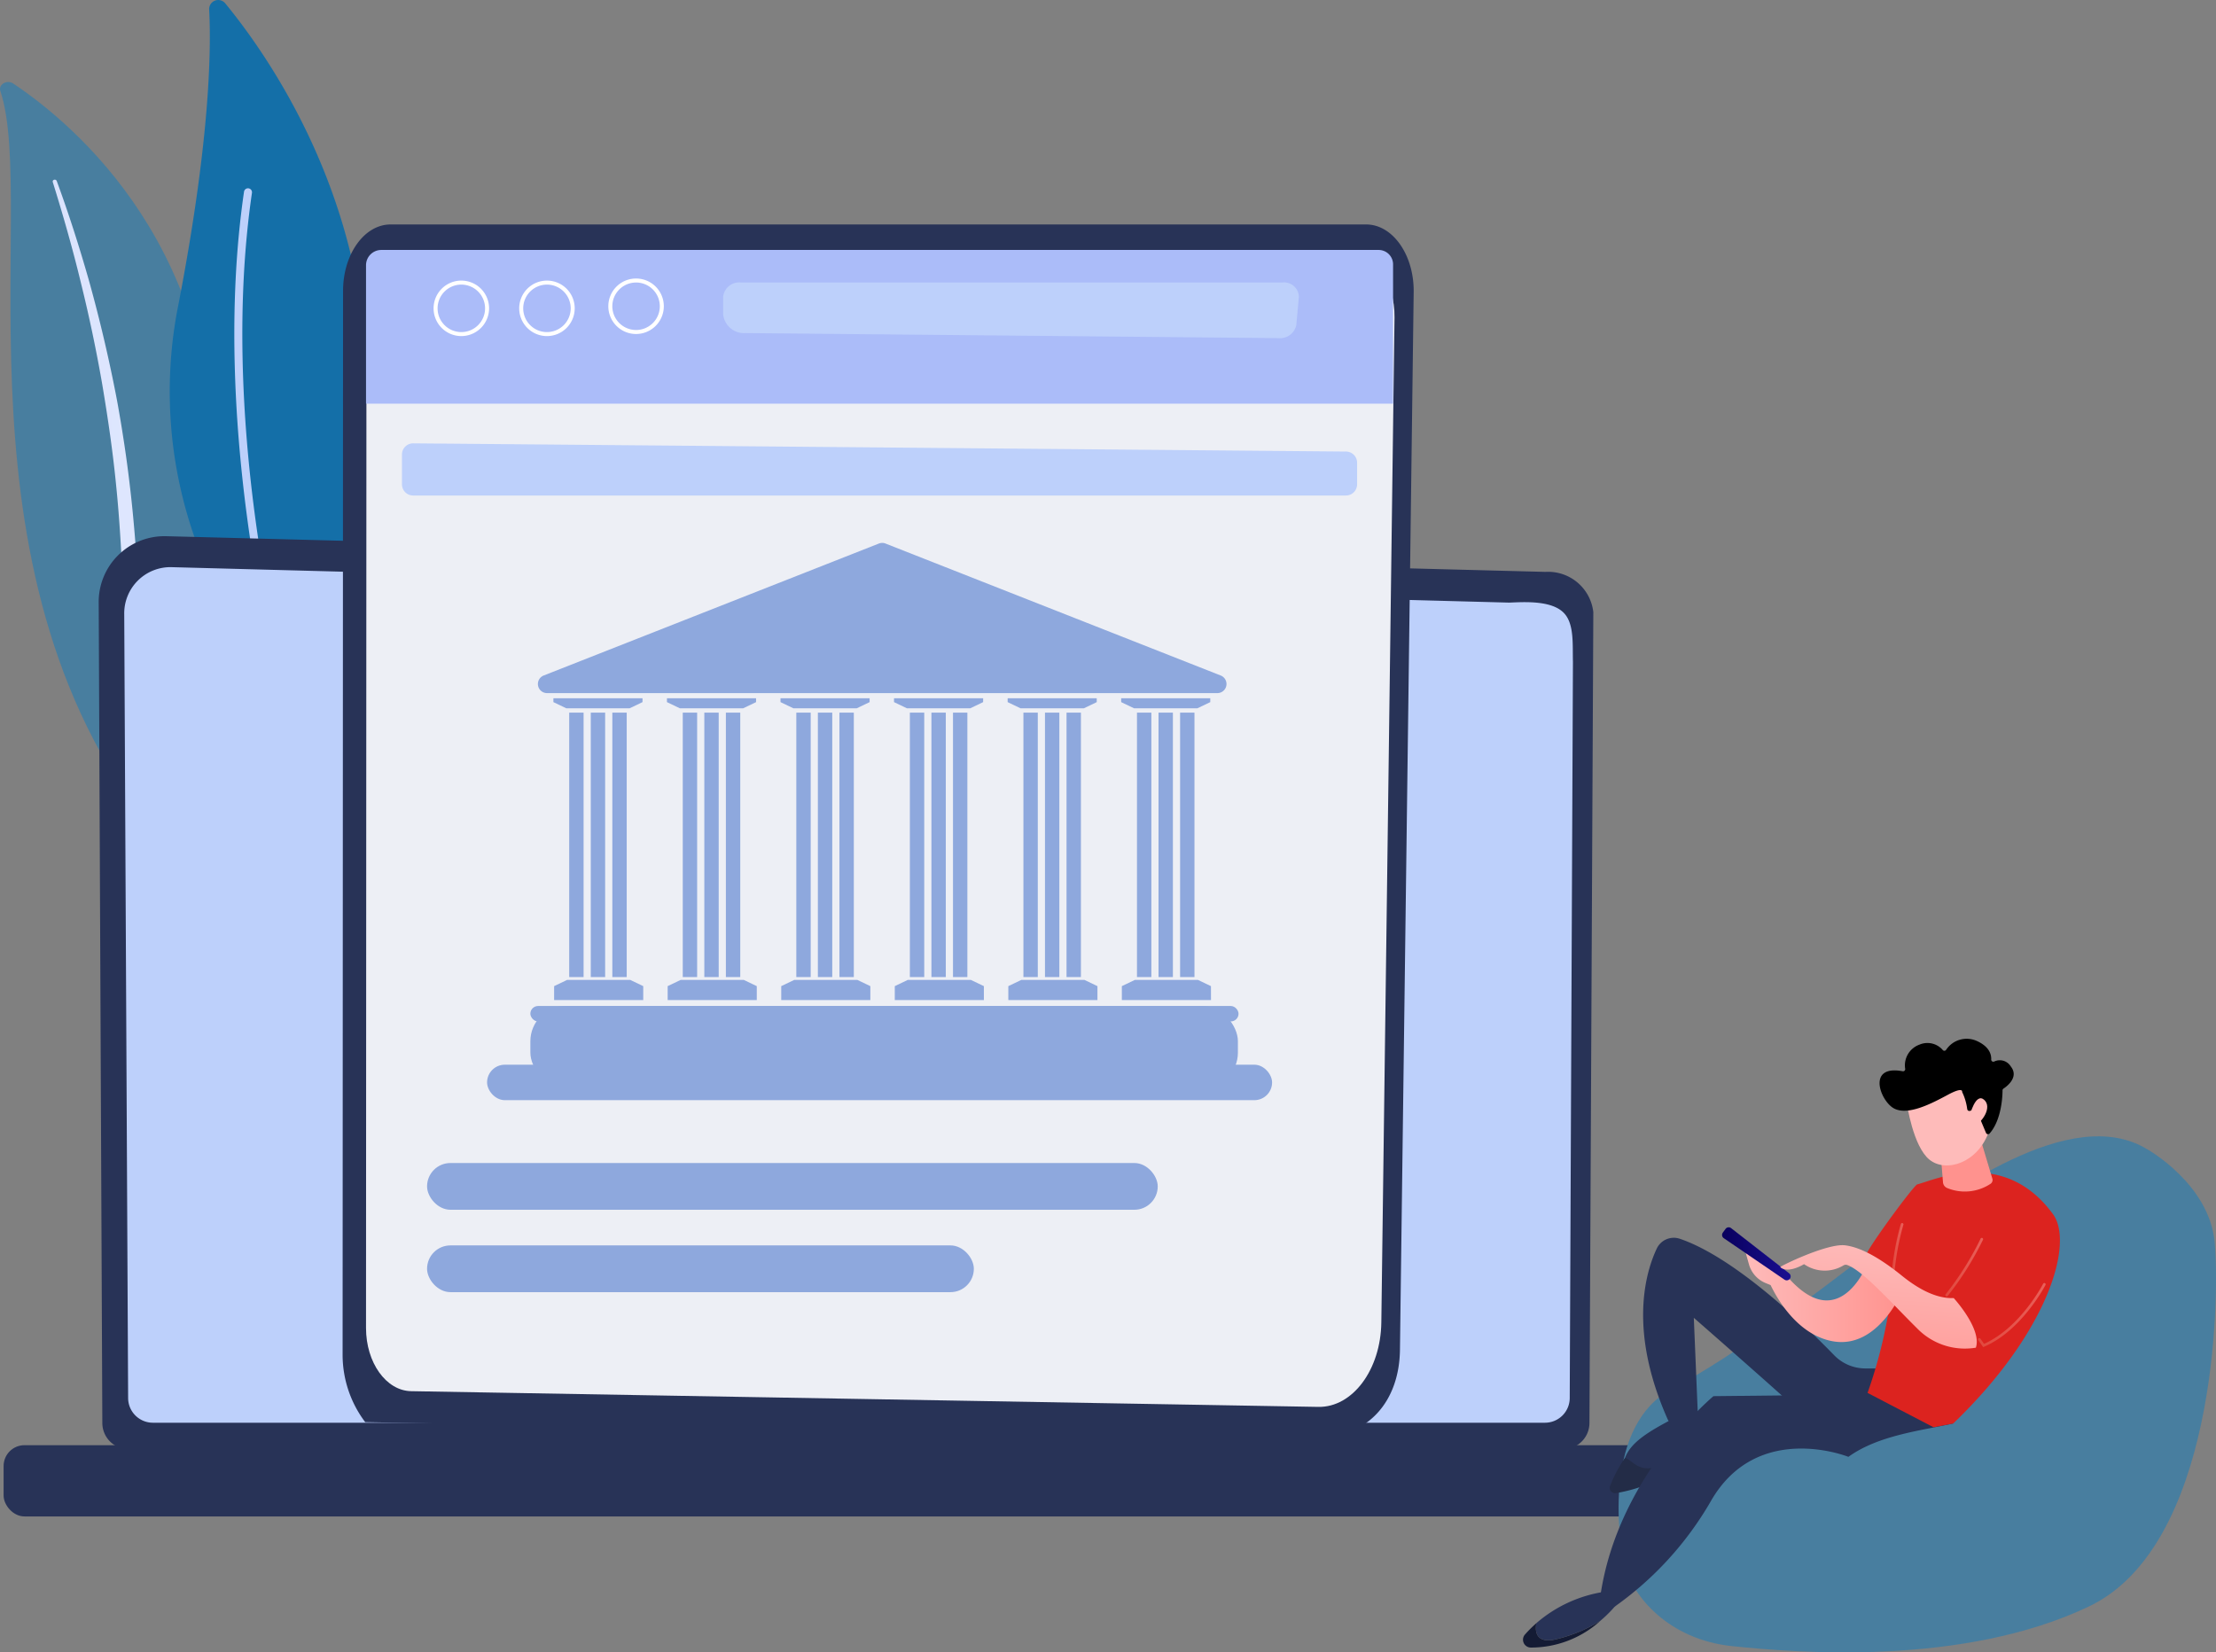 <svg xmlns="http://www.w3.org/2000/svg" xmlns:xlink="http://www.w3.org/1999/xlink" width="281.965" height="210.277" viewBox="0 0 281.965 210.277">
  <rect x="0" y="0" width="281.965" height="210.277" fill="#808080" stroke="none"/>
  <defs>
    <linearGradient id="linear-gradient" y1="0.5" x2="1" y2="0.5" gradientUnits="objectBoundingBox">
      <stop offset="0" stop-color="#dae3fe"/>
      <stop offset="1" stop-color="#e9effd"/>
    </linearGradient>
    <linearGradient id="linear-gradient-2" x1="-29.146" y1="1.062" x2="-29.035" y2="0.1" gradientUnits="objectBoundingBox">
      <stop offset="0" stop-color="#febbba"/>
      <stop offset="1" stop-color="#ff928e"/>
    </linearGradient>
    <linearGradient id="linear-gradient-3" x1="-17.79" y1="0.82" x2="-18.101" y2="-0.114" xlink:href="#linear-gradient-2"/>
    <linearGradient id="linear-gradient-4" x1="-89.436" y1="2.058" x2="-90.909" y2="-0.895" xlink:href="#linear-gradient-2"/>
    <linearGradient id="linear-gradient-5" y1="0.5" x2="1" y2="0.5" gradientUnits="objectBoundingBox">
      <stop offset="0" stop-color="#e1473d"/>
      <stop offset="1" stop-color="#e9605a"/>
    </linearGradient>
    <linearGradient id="linear-gradient-8" x1="0" y1="0.5" x2="1" y2="0.5" xlink:href="#linear-gradient-2"/>
    <linearGradient id="linear-gradient-9" y1="0.5" x2="1" y2="0.5" gradientUnits="objectBoundingBox">
      <stop offset="0" stop-color="#09005d"/>
      <stop offset="1" stop-color="#1a0f91"/>
    </linearGradient>
    <linearGradient id="linear-gradient-10" x1="0.59" y1="-0.035" x2="0.358" y2="1.564" xlink:href="#linear-gradient-2"/>
  </defs>
  <g id="banking" transform="translate(-391.711 -7784.209)">
    <g id="Group_3" data-name="Group 3" transform="translate(391.711 7794.646)">
      <path id="Path_2" data-name="Path 2" d="M442.453,595.1c-.273-.813.845-1.476,1.615-.962,7.826,5.216,26.958,21.241,25.5,52.515-1.835,39.238,8.832,52.494,21.269,60.023,0,0-16.35-2.557-27.742-15.954C435.122,657.833,447.312,609.563,442.453,595.1Z" transform="translate(-442.411 -593.96)" fill="#487e9f"/>
      <path id="Path_3" data-name="Path 3" d="M531.665,759.716c1.314,4.226,2.53,8.474,3.564,12.759q1.59,6.418,2.72,12.918c.732,4.333,1.369,8.679,1.792,13.048.445,4.366.673,8.749.884,13.151a119.171,119.171,0,0,0,1.188,13.243,39.417,39.417,0,0,0,4.33,12.812c.561,1,1.146,2,1.793,2.953.627.966,1.3,1.908,2,2.838a47.544,47.544,0,0,0,4.658,5.289,52.272,52.272,0,0,0,11.755,8.489,1.092,1.092,0,0,0,1.361-.285.774.774,0,0,0-.268-1.157l0,0c-1.036-.591-2.062-1.192-3.052-1.832-.5-.313-.985-.645-1.476-.968-.476-.339-.967-.663-1.43-1.015A47.42,47.42,0,0,1,548.1,836.806a38.477,38.477,0,0,1-2.635-5.982,42.36,42.36,0,0,1-1.592-6.3,117.878,117.878,0,0,1-1.281-13.06c-.282-4.4-.6-8.81-1.129-13.2q-.386-3.294-.909-6.571c-.167-1.093-.358-2.182-.547-3.272s-.409-2.174-.628-3.259q-1.324-6.5-3.111-12.913c-1.216-4.264-2.564-8.5-4.1-12.67a.268.268,0,0,0-.331-.141A.232.232,0,0,0,531.665,759.716Z" transform="translate(-524.954 -746.997)" fill="url(#linear-gradient)"/>
    </g>
    <g id="Group_5" data-name="Group 5" transform="translate(413.335 7784.209)">
      <g id="Group_4" data-name="Group 4" transform="translate(0)">
        <path id="Path_4" data-name="Path 4" d="M746.107,540.084a1.839,1.839,0,0,1-3.037.317,56.079,56.079,0,0,1-11.607-46.741c3.975-20.627,4.17-32.19,3.895-37.445a1.153,1.153,0,0,1,2.043-.791C745.2,464.907,768.091,498.178,746.107,540.084Z" transform="translate(-730.367 -455)" fill="#146fa8"/>
        <path id="Path_5" data-name="Path 5" d="M845.247,834.9a.511.511,0,0,1-.715-.329c-.081-.309-8.076-31.2-3.845-60.133a.51.51,0,0,1,1.009.148c-4.2,28.72,3.741,59.419,3.822,59.726A.51.51,0,0,1,845.247,834.9Z" transform="translate(-831.26 -750.049)" fill="#bdd0fb"/>
      </g>
    </g>
    <g id="Group_7" data-name="Group 7" transform="translate(392.17 7852.448)">
      <path id="Path_6" data-name="Path 6" d="M610.1,1476.508a3.329,3.329,0,0,0,3.321,3.318H796a3.329,3.329,0,0,0,3.321-3.318l.493-103.2a5.783,5.783,0,0,0-6.089-5.119l-175.5-4.541a8.368,8.368,0,0,0-8.587,8.559Z" transform="translate(-597.538 -1363.65)" fill="#283357"/>
      <path id="Path_7" data-name="Path 7" d="M653.329,1521.79a3.151,3.151,0,0,0,3.142,3.142H833.617a3.151,3.151,0,0,0,3.142-3.142l.409-93.682c-.063-2.142.185-4.764-1.1-6.169-1.537-1.7-5.144-1.449-7-1.375l-170.2-4.512a5.881,5.881,0,0,0-6.034,6.018Z" transform="translate(-637.485 -1412.115)" fill="#bdd0fb"/>
      <rect id="Rectangle_2" data-name="Rectangle 2" width="211.709" height="9.067" rx="2.65" transform="translate(211.709 124.742) rotate(180)" fill="#283357"/>
    </g>
    <g id="Group_24" data-name="Group 24" transform="translate(435.304 7812.773)">
      <g id="Group_8" data-name="Group 8" transform="translate(0)">
        <path id="Path_10" data-name="Path 10" d="M1028.982,835.356h124.127c3.385,0,6.111,3.881,6.049,8.611l-1.746,134.608c-.082,6.335-3.81,11.388-11.438,11.309l-120.222-2.109a14.231,14.231,0,0,1-2.878-8.462l.058-135.5C1022.934,839.139,1025.642,835.356,1028.982,835.356Z" transform="translate(-1022.874 -835.356)" fill="#283357"/>
        <path id="Path_11" data-name="Path 11" d="M1068.425,883.9h119.191c3.25,0,5.868,3.687,5.809,8.181l-1.677,127.9c-.079,6.02-3.658,10.82-8.011,10.745l-115.441-2c-3.181-.055-5.739-3.64-5.737-8.04l.055-128.749C1062.617,887.49,1065.218,883.9,1068.425,883.9Z" transform="translate(-1059.58 -880.25)" fill="#edeff5"/>
      </g>
      <g id="Group_23" data-name="Group 23" transform="translate(2.98 3.245)">
        <path id="Path_12" data-name="Path 12" d="M1193.245,898.123H1062.56V880.509a1.946,1.946,0,0,1,1.946-1.946h126.9a1.836,1.836,0,0,1,1.836,1.836Z" transform="translate(-1062.56 -878.563)" fill="#abbcf9"/>
        <path id="Path_13" data-name="Path 13" d="M1738.339,940.75l-67.8-.643a2.68,2.68,0,0,1-2.885-2.368v-2.261a2.056,2.056,0,0,1,2.233-1.812h68.937a1.89,1.89,0,0,1,2.086,1.822l-.326,3.588A2.1,2.1,0,0,1,1738.339,940.75Z" transform="translate(-1622.213 -929.529)" fill="#bdd0fb"/>
        <path id="Path_14" data-name="Path 14" d="M1243.56,1212.911H1124.879a1.423,1.423,0,0,1-1.426-1.42v-3.8a1.423,1.423,0,0,1,1.438-1.42l118.681,1.045a1.423,1.423,0,0,1,1.413,1.42v2.754A1.423,1.423,0,0,1,1243.56,1212.911Z" transform="translate(-1118.88 -1181.661)" fill="#bdd0fb"/>
        <path id="Path_15" data-name="Path 15" d="M1476.621,934a3.531,3.531,0,1,1,3.531-3.531A3.535,3.535,0,0,1,1476.621,934Zm0-6.552a3.021,3.021,0,1,0,3.021,3.021A3.024,3.024,0,0,0,1476.621,927.447Z" transform="translate(-1442.26 -923.304)" fill="#fff"/>
        <path id="Path_16" data-name="Path 16" d="M1325.631,937.537a3.531,3.531,0,1,1,3.531-3.531A3.535,3.535,0,0,1,1325.631,937.537Zm0-6.552a3.021,3.021,0,1,0,3.021,3.021A3.025,3.025,0,0,0,1325.631,930.985Z" transform="translate(-1302.609 -926.576)" fill="#fff"/>
        <path id="Path_17" data-name="Path 17" d="M1180.55,937.537a3.531,3.531,0,1,1,3.531-3.531A3.535,3.535,0,0,1,1180.55,937.537Zm0-6.552a3.021,3.021,0,1,0,3.021,3.021A3.025,3.025,0,0,0,1180.55,930.985Z" transform="translate(-1168.423 -926.576)" fill="#fff"/>
        <g id="Group_22" data-name="Group 22" transform="translate(15.403 37.283)">
          <rect id="Rectangle_3" data-name="Rectangle 3" width="90.028" height="10.435" rx="4.5" transform="translate(5.508 58.922)" fill="#8ea8dd"/>
          <rect id="Rectangle_4" data-name="Rectangle 4" width="99.885" height="4.514" rx="2.257" transform="translate(0 66.402)" fill="#8ea8dd"/>
          <path id="Path_18" data-name="Path 18" d="M1440.238,1394.127h-85.29a1.161,1.161,0,0,1-.425-2.242l42.645-16.791a1.16,1.16,0,0,1,.851,0l42.645,16.791A1.161,1.161,0,0,1,1440.238,1394.127Z" transform="translate(-1347.318 -1375.014)" fill="#8ea8dd"/>
          <g id="Group_21" data-name="Group 21" transform="translate(8.439 19.768)">
            <g id="Group_10" data-name="Group 10">
              <g id="Group_9" data-name="Group 9" transform="translate(2.012 1.829)">
                <rect id="Rectangle_5" data-name="Rectangle 5" width="1.829" height="33.652" fill="#8ea8dd"/>
                <rect id="Rectangle_6" data-name="Rectangle 6" width="1.829" height="33.652" transform="translate(2.743)" fill="#8ea8dd"/>
                <rect id="Rectangle_7" data-name="Rectangle 7" width="1.829" height="33.652" transform="translate(5.487)" fill="#8ea8dd"/>
              </g>
              <path id="Path_19" data-name="Path 19" d="M1391.372,1638.236h-11.339v.492l1.646.788h8.047l1.646-.788Z" transform="translate(-1380.033 -1638.236)" fill="#8ea8dd"/>
              <path id="Path_20" data-name="Path 20" d="M1392.589,2118.12H1381.25v-1.772l1.646-.788h8.047l1.646.788Z" transform="translate(-1381.158 -2079.713)" fill="#8ea8dd"/>
            </g>
            <g id="Group_12" data-name="Group 12" transform="translate(14.448)">
              <g id="Group_11" data-name="Group 11" transform="translate(2.012 1.829)">
                <rect id="Rectangle_8" data-name="Rectangle 8" width="1.829" height="33.652" fill="#8ea8dd"/>
                <rect id="Rectangle_9" data-name="Rectangle 9" width="1.829" height="33.652" transform="translate(2.743)" fill="#8ea8dd"/>
                <rect id="Rectangle_10" data-name="Rectangle 10" width="1.829" height="33.652" transform="translate(5.487)" fill="#8ea8dd"/>
              </g>
              <path id="Path_21" data-name="Path 21" d="M1583.762,1638.236h-11.339v.492l1.646.788h8.047l1.646-.788Z" transform="translate(-1572.423 -1638.236)" fill="#8ea8dd"/>
              <path id="Path_22" data-name="Path 22" d="M1584.98,2118.12h-11.339v-1.772l1.646-.788h8.047l1.646.788Z" transform="translate(-1573.55 -2079.713)" fill="#8ea8dd"/>
            </g>
            <g id="Group_14" data-name="Group 14" transform="translate(28.897)">
              <g id="Group_13" data-name="Group 13" transform="translate(2.012 1.829)">
                <rect id="Rectangle_11" data-name="Rectangle 11" width="1.829" height="33.652" fill="#8ea8dd"/>
                <rect id="Rectangle_12" data-name="Rectangle 12" width="1.829" height="33.652" transform="translate(2.743)" fill="#8ea8dd"/>
                <rect id="Rectangle_13" data-name="Rectangle 13" width="1.829" height="33.652" transform="translate(5.487)" fill="#8ea8dd"/>
              </g>
              <path id="Path_23" data-name="Path 23" d="M1776.153,1638.236h-11.339v.492l1.646.788h8.047l1.646-.788Z" transform="translate(-1764.814 -1638.236)" fill="#8ea8dd"/>
              <path id="Path_24" data-name="Path 24" d="M1777.371,2118.12h-11.339v-1.772l1.646-.788h8.047l1.646.788Z" transform="translate(-1765.94 -2079.713)" fill="#8ea8dd"/>
            </g>
            <g id="Group_16" data-name="Group 16" transform="translate(43.345)">
              <g id="Group_15" data-name="Group 15" transform="translate(2.012 1.829)">
                <rect id="Rectangle_14" data-name="Rectangle 14" width="1.829" height="33.652" fill="#8ea8dd"/>
                <rect id="Rectangle_15" data-name="Rectangle 15" width="1.829" height="33.652" transform="translate(2.743)" fill="#8ea8dd"/>
                <rect id="Rectangle_16" data-name="Rectangle 16" width="1.829" height="33.652" transform="translate(5.487)" fill="#8ea8dd"/>
              </g>
              <path id="Path_25" data-name="Path 25" d="M1968.544,1638.236H1957.2v.492l1.646.788h8.047l1.646-.788Z" transform="translate(-1957.205 -1638.236)" fill="#8ea8dd"/>
              <path id="Path_26" data-name="Path 26" d="M1969.762,2118.12h-11.34v-1.772l1.646-.788h8.047l1.646.788Z" transform="translate(-1958.331 -2079.713)" fill="#8ea8dd"/>
            </g>
            <g id="Group_18" data-name="Group 18" transform="translate(57.793)">
              <g id="Group_17" data-name="Group 17" transform="translate(2.012 1.829)">
                <rect id="Rectangle_17" data-name="Rectangle 17" width="1.829" height="33.652" fill="#8ea8dd"/>
                <rect id="Rectangle_18" data-name="Rectangle 18" width="1.829" height="33.652" transform="translate(2.743)" fill="#8ea8dd"/>
                <rect id="Rectangle_19" data-name="Rectangle 19" width="1.829" height="33.652" transform="translate(5.487)" fill="#8ea8dd"/>
              </g>
              <path id="Path_27" data-name="Path 27" d="M2160.935,1638.236H2149.6v.492l1.646.788h8.047l1.646-.788Z" transform="translate(-2149.595 -1638.236)" fill="#8ea8dd"/>
              <path id="Path_28" data-name="Path 28" d="M2162.153,2118.12h-11.339v-1.772l1.646-.788h8.047l1.646.788Z" transform="translate(-2150.722 -2079.713)" fill="#8ea8dd"/>
            </g>
            <g id="Group_20" data-name="Group 20" transform="translate(72.242)">
              <g id="Group_19" data-name="Group 19" transform="translate(2.012 1.829)">
                <rect id="Rectangle_20" data-name="Rectangle 20" width="1.829" height="33.652" fill="#8ea8dd"/>
                <rect id="Rectangle_21" data-name="Rectangle 21" width="1.829" height="33.652" transform="translate(2.743)" fill="#8ea8dd"/>
                <rect id="Rectangle_22" data-name="Rectangle 22" width="1.829" height="33.652" transform="translate(5.487)" fill="#8ea8dd"/>
              </g>
              <path id="Path_29" data-name="Path 29" d="M2353.326,1638.236h-11.339v.492l1.646.788h8.047l1.646-.788Z" transform="translate(-2341.987 -1638.236)" fill="#8ea8dd"/>
              <path id="Path_30" data-name="Path 30" d="M2354.543,2118.12H2343.2v-1.772l1.646-.788h8.047l1.646.788Z" transform="translate(-2343.113 -2079.713)" fill="#8ea8dd"/>
            </g>
          </g>
          <rect id="Rectangle_23" data-name="Rectangle 23" width="90.109" height="1.964" rx="0.982" transform="translate(5.507 58.931)" fill="#8ea8dd"/>
        </g>
        <rect id="Rectangle_24" data-name="Rectangle 24" width="92.971" height="5.949" rx="2.974" transform="translate(7.767 116.196)" fill="#8ea8dd"/>
        <rect id="Rectangle_25" data-name="Rectangle 25" width="69.573" height="5.949" rx="2.974" transform="translate(7.767 126.681)" fill="#8ea8dd"/>
      </g>
    </g>
    <g id="Group_26" data-name="Group 26" transform="translate(585.502 7916.378)">
      <path id="Path_31" data-name="Path 31" d="M2319.86,2382.17s8,4.432,8.661,11.932.055,38.628-15.986,46.29-37.274,5.9-45.4,5.059-12.634-6.361-13.641-10.164-2.633-17.97,5.917-22.54,17.53-11.571,26.5-18.388S2310.266,2376.412,2319.86,2382.17Z" transform="translate(-2240.512 -2368.131)" fill="#487e9f"/>
      <path id="Path_32" data-name="Path 32" d="M2259.412,2843.435s2.159.114,2.424,4.556a25.656,25.656,0,0,1-11.769,5.557c-.508.08.71-3.466.893-3.946C2251.83,2847.316,2254.573,2845.844,2259.412,2843.435Z" transform="translate(-2237.991 -2796.235)" fill="#283357"/>
      <path id="Path_33" data-name="Path 33" d="M2324.77,2569.069H2322.6a5.536,5.536,0,0,1-3.979-1.683c-3.589-3.7-12.559-12.421-19.649-14.823a2.4,2.4,0,0,0-2.93,1.267c-1.48,3.158-3.557,10.507,1.361,21.631a2.218,2.218,0,0,0,3.212,1.008,1.819,1.819,0,0,0,.691-.843l-.541-13s11.929,10.433,14,12.446S2327.381,2575.855,2324.77,2569.069Z" transform="translate(-2279.034 -2527.091)" fill="#283357"/>
      <path id="Path_34" data-name="Path 34" d="M2112.6,3155.3a17.129,17.129,0,0,1,9.343-4.089l1.486.909a16.193,16.193,0,0,1-2.677,2.872,18.7,18.7,0,0,1-6.081,2.446C2112.693,3157.7,2112.4,3156.507,2112.6,3155.3Z" transform="translate(-2110.914 -3080.899)" fill="#283357"/>
      <path id="Path_35" data-name="Path 35" d="M2239.612,2897.356c1.176.381,1.693,2.047,4.678.945a26.4,26.4,0,0,0,6.138-3.234c.025.215.046.439.06.678,0,0-5.279,5.021-12.041,6.09a.673.673,0,0,1-.727-.907A16.984,16.984,0,0,1,2239.612,2897.356Z" transform="translate(-2226.644 -2843.989)" fill="#232c47"/>
      <path id="Path_36" data-name="Path 36" d="M2091.043,3203.3a15.756,15.756,0,0,1,1.438-1.429c-.2,1.206.091,2.4,2.07,2.138a18.691,18.691,0,0,0,6.081-2.446,13.146,13.146,0,0,1-8.852,3.4A1,1,0,0,1,2091.043,3203.3Z" transform="translate(-2090.794 -3127.464)" fill="#141b34"/>
      <path id="Path_37" data-name="Path 37" d="M2257.25,2817.785l-21.336.231s-12.185,10.081-14.394,25.452c0,0-.367,1.131,1.835,1.324a42.293,42.293,0,0,0,12.17-13.318c5.889-10.43,17.557-5.735,17.557-5.735,3.834-2.764,9.251-3.327,13.333-4.248Z" transform="translate(-2211.682 -2772.511)" fill="#283357"/>
      <path id="Path_38" data-name="Path 38" d="M2670.1,2469.9a61.479,61.479,0,0,0,3.174-14,30.263,30.263,0,0,0-3.1-2.351.863.863,0,0,1-.338-1.119c.878-1.819,6.188-8.962,6.586-9.061,2.162-.54,11.029-4.755,17.274,3.787,2.68,3.666-.532,14.951-12.691,26.639l-2.509.479Z" transform="translate(-2626.263 -2424.811)" fill="#dc231f"/>
      <path id="Path_39" data-name="Path 39" d="M2802.38,2381.768l1.588,5.3a.581.581,0,0,1-.226.648,5.915,5.915,0,0,1-5.5.553.864.864,0,0,1-.556-.741l-.376-4.614Z" transform="translate(-2744.249 -2369.239)" fill="url(#linear-gradient-2)"/>
      <g id="Group_25" data-name="Group 25" transform="translate(45.368)">
        <path id="Path_40" data-name="Path 40" d="M2741.061,2280.083s.781,5.489,2.89,7.178,6.217.417,7.6-3.722l-2.765-7.076Z" transform="translate(-2737.594 -2271.842)" fill="url(#linear-gradient-3)"/>
        <path id="Path_41" data-name="Path 41" d="M2706.406,2224.13a.272.272,0,0,1-.354-.218,7.077,7.077,0,0,0-.651-2.193s.2-.72-1.82.367-5.058,2.687-6.845,1.735c-1.743-.928-3.508-5.6,1.1-4.733a.272.272,0,0,0,.324-.285,2.8,2.8,0,0,1,1.807-3.1,2.571,2.571,0,0,1,2.967.68.27.27,0,0,0,.423-.007,3.134,3.134,0,0,1,3.866-1.164c1.65.727,1.907,1.744,1.88,2.378a.271.271,0,0,0,.386.259,1.631,1.631,0,0,1,2.1.622c1.077,1.349-.461,2.519-.923,2.826a.271.271,0,0,0-.123.224c0,.7-.114,3.762-1.647,5.489a.275.275,0,0,1-.456-.079l-1.181-2.814a.273.273,0,0,0-.336-.155Z" transform="translate(-2694.899 -2214.93)"/>
        <path id="Path_42" data-name="Path 42" d="M2847.8,2318.263s.721-2.937,1.817-1.983-.286,3.052-1.541,3.453Z" transform="translate(-2836.317 -2308.492)" fill="url(#linear-gradient-4)"/>
      </g>
      <path id="Path_43" data-name="Path 43" d="M2714.664,2535.3a.168.168,0,0,1-.168-.167,32.484,32.484,0,0,1,1.235-7.492.168.168,0,1,1,.323.094,32.094,32.094,0,0,0-1.222,7.4.167.167,0,0,1-.167.168Z" transform="translate(-2667.656 -2504.043)" fill="url(#linear-gradient-5)"/>
      <path id="Path_44" data-name="Path 44" d="M2806.425,2560.106a.165.165,0,0,1-.1-.035.168.168,0,0,1-.028-.236,38.013,38.013,0,0,0,4.444-7.07.168.168,0,0,1,.313.124,38.4,38.4,0,0,1-4.494,7.154A.168.168,0,0,1,2806.425,2560.106Z" transform="translate(-2752.526 -2527.296)" fill="url(#linear-gradient-5)"/>
      <path id="Path_45" data-name="Path 45" d="M2862.249,2637.322l-.629-.889a.168.168,0,0,1,.274-.194l.471.666c4.626-2.057,7.489-7.59,7.518-7.646a.168.168,0,0,1,.3.152c-.029.058-3,5.8-7.809,7.857Z" transform="translate(-2803.703 -2598.059)" fill="url(#linear-gradient-5)"/>
      <path id="Path_46" data-name="Path 46" d="M2482.287,2573.021s-3.5,10.092-10.333,2.411l-.65-.288-4.9-3.346.545,1.937a3.624,3.624,0,0,0,2.108,2.368l.645.265c1.227,2.55,3.857,6.416,7.906,7.148,6.077,1.1,9.194-7.111,9.194-7.111Z" transform="translate(-2438.2 -2544.996)" fill="url(#linear-gradient-8)"/>
      <path id="Path_47" data-name="Path 47" d="M2428.486,2534.952l-.343.471a.5.5,0,0,0,.122.709l7.711,5.268a.5.5,0,0,0,.591-.809l-7.368-5.738A.5.5,0,0,0,2428.486,2534.952Z" transform="translate(-2402.719 -2510.729)" fill="url(#linear-gradient-9)"/>
      <path id="Path_48" data-name="Path 48" d="M2526.586,2567.818c-.1-.085,5.958-3.049,8.239-2.777,2.221.264,4.833,1.923,7.268,3.89,2.193,1.77,4.448,2.912,6.565,2.824,0,0,3.621,3.938,2.818,6.313a8.458,8.458,0,0,1-7.454-2.439c-3.263-3.222-6.867-7.33-8.9-8.078a.573.573,0,0,0-.509.056,4.611,4.611,0,0,1-5-.169S2527.593,2568.7,2526.586,2567.818Z" transform="translate(-2493.858 -2538.731)" fill="url(#linear-gradient-10)"/>
    </g>
  </g>
</svg>
